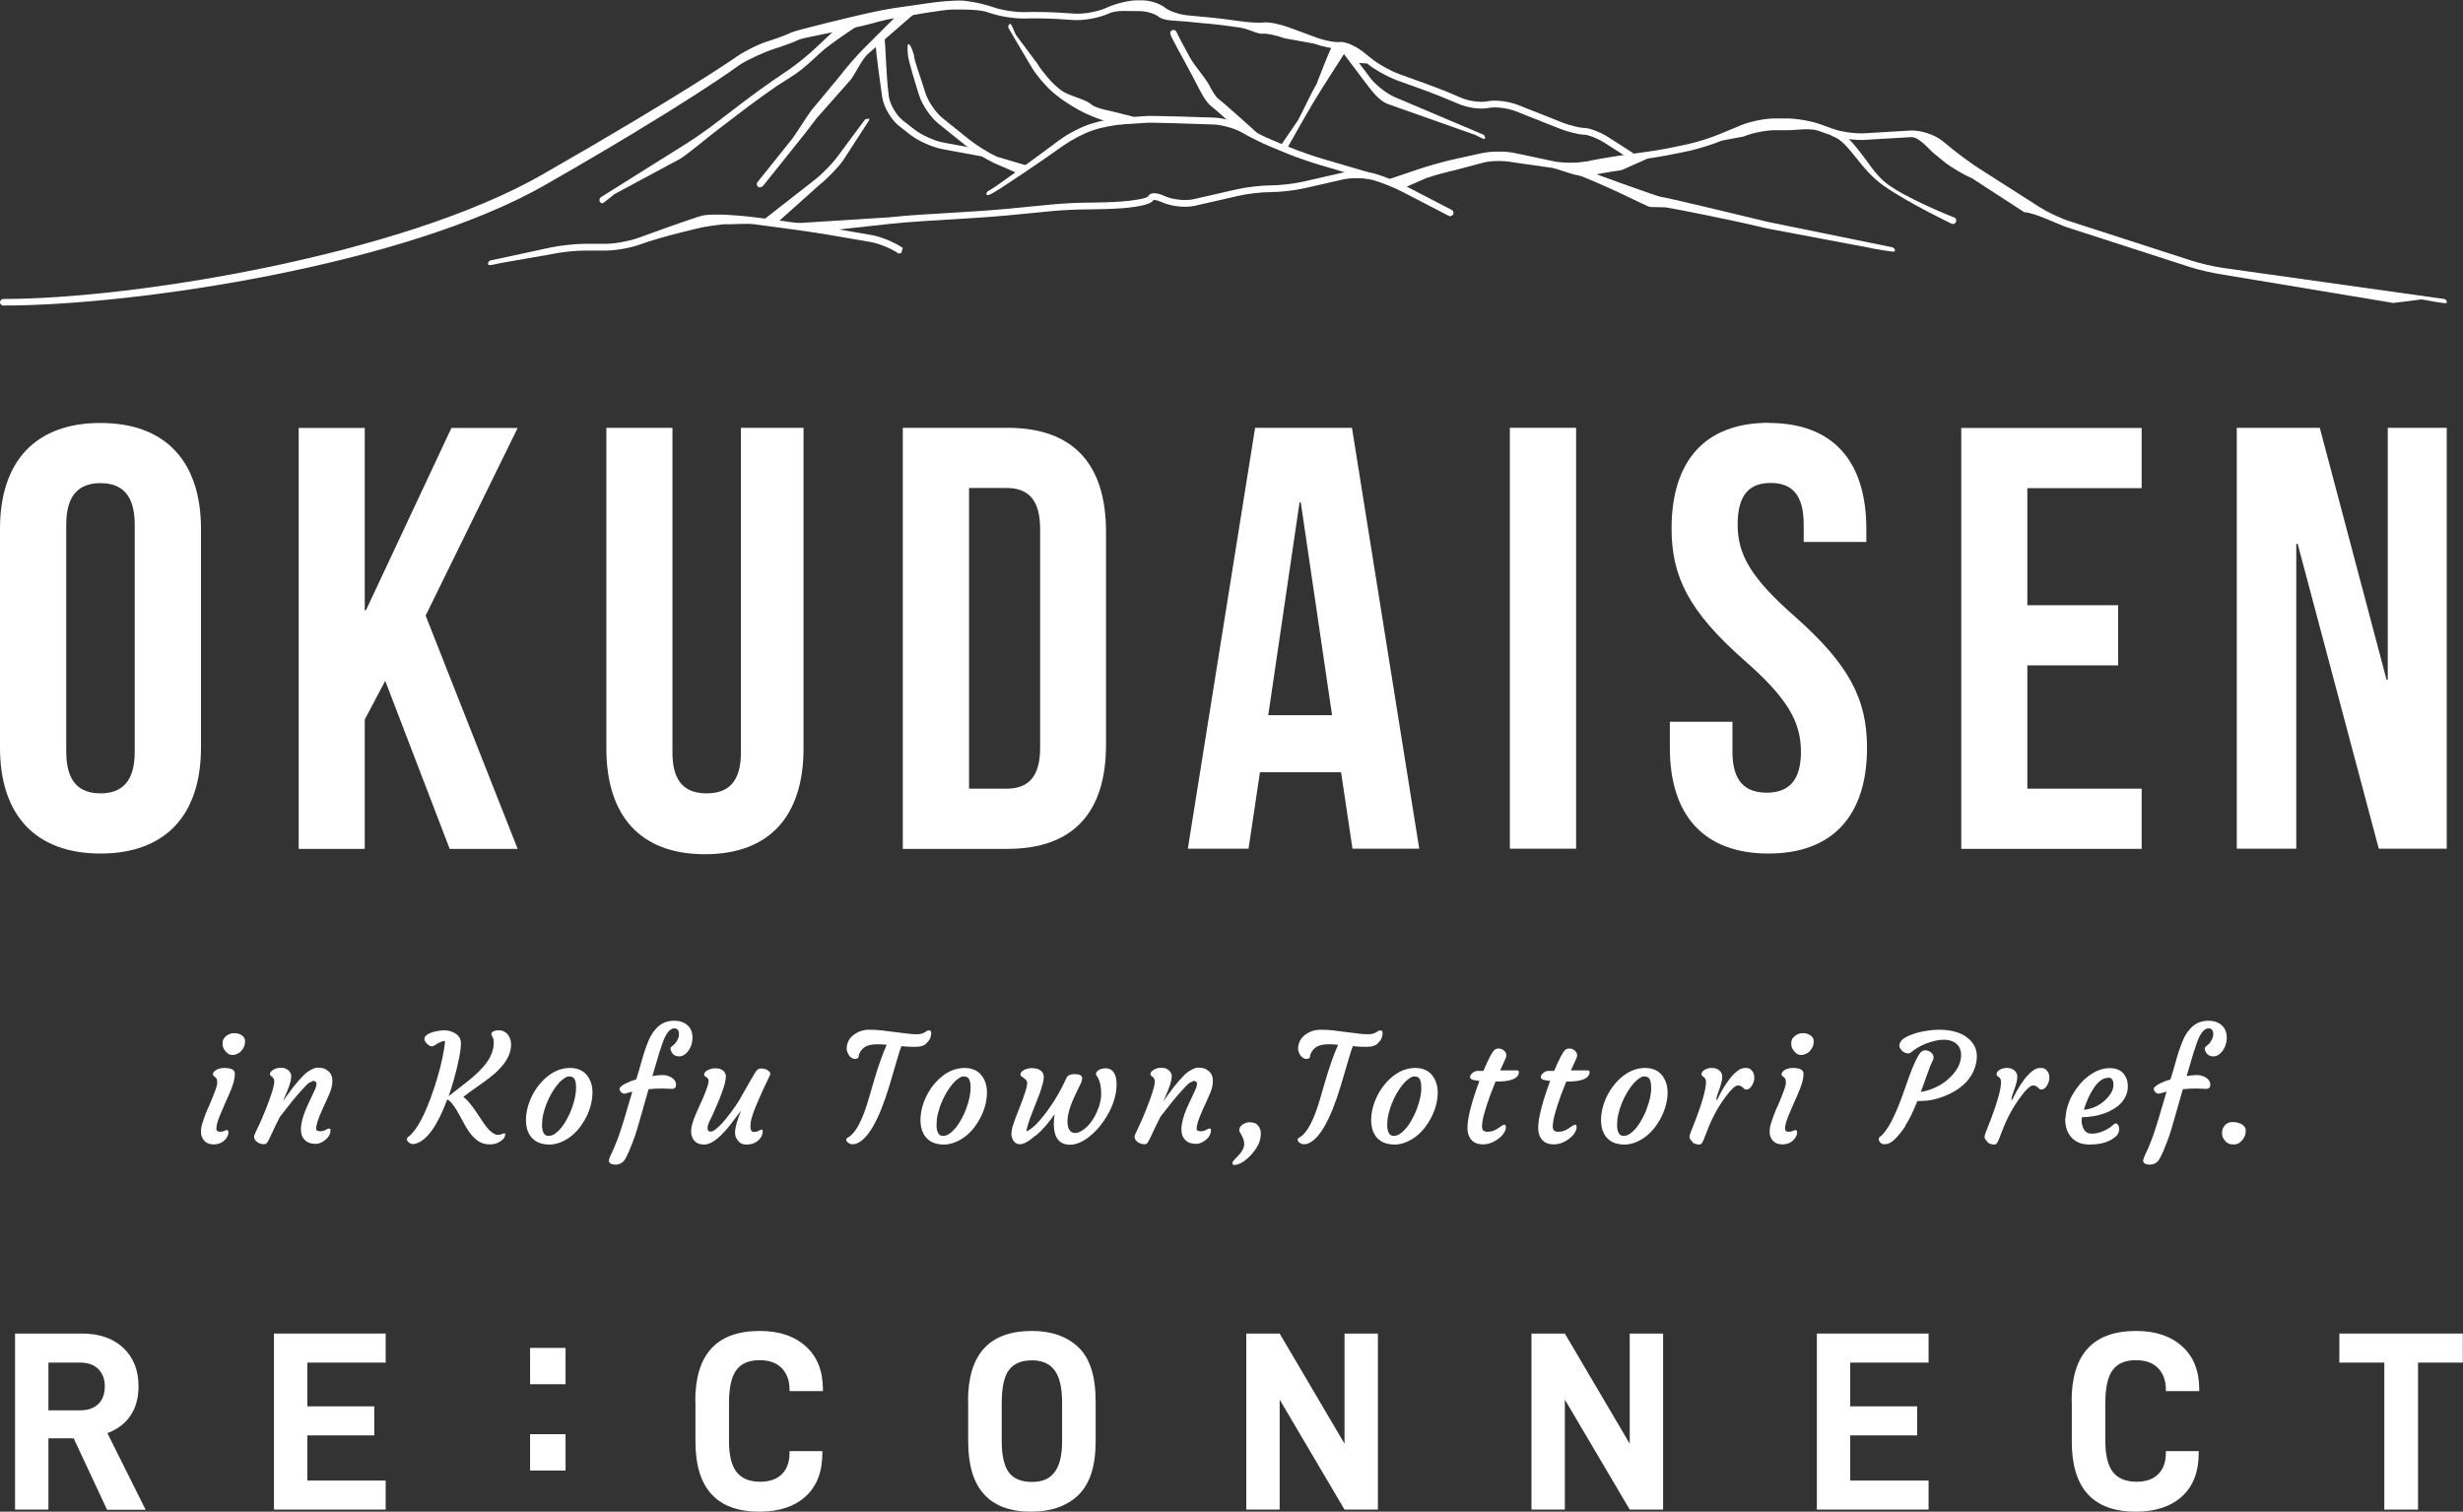 <?xml version="1.0" encoding="UTF-8"?>
<svg id="_レイヤー_2" data-name="レイヤー_2" xmlns="http://www.w3.org/2000/svg" viewBox="0 0 142.41 87.42">
  <rect x="0" y="0" width="142.41" height="87.42" fill="#333333" stroke="none"/>
  <defs>
    <style>
      .cls-1 {
        fill: #fff;
      }
    </style>
  </defs>
  <g id="_背景" data-name="背景">
    <g>
      <g>
        <g>
          <path class="cls-1" d="M0,30.58c0-3.9,2.05-6.12,5.81-6.12s5.81,2.23,5.81,6.12v12.66c0,3.89-2.05,6.12-5.81,6.12s-5.81-2.23-5.81-6.12v-12.66ZM3.83,43.48c0,1.74.76,2.4,1.98,2.4s1.98-.66,1.98-2.4v-13.14c0-1.74-.76-2.4-1.98-2.4s-1.98.66-1.98,2.4v13.14Z"/>
          <path class="cls-1" d="M22.27,39.38l-1.18,2.23v7.48h-3.82v-24.34h3.82v10.54h.07l4.94-10.54h3.83l-5.32,10.85,5.32,13.49h-3.93l-3.72-9.7Z"/>
          <path class="cls-1" d="M38.88,24.74v18.78c0,1.74.76,2.36,1.98,2.36s1.98-.63,1.98-2.36v-18.78h3.62v18.54c0,3.89-1.95,6.12-5.7,6.12s-5.7-2.23-5.7-6.12v-18.54h3.83Z"/>
          <path class="cls-1" d="M52.2,24.74h6.05c3.83,0,5.7,2.12,5.7,6.02v12.31c0,3.9-1.88,6.02-5.7,6.02h-6.05v-24.34ZM56.03,28.22v17.39h2.16c1.22,0,1.95-.63,1.95-2.36v-12.66c0-1.74-.73-2.37-1.95-2.37h-2.16Z"/>
          <path class="cls-1" d="M82.06,49.08h-3.86l-.66-4.42h-4.69l-.66,4.42h-3.51l3.89-24.34h5.6l3.89,24.34ZM73.33,41.36h3.69l-1.81-12.31h-.07l-1.81,12.31Z"/>
          <path class="cls-1" d="M87.3,24.74h3.83v24.34h-3.83v-24.34Z"/>
          <path class="cls-1" d="M102.28,24.46c3.72,0,5.63,2.23,5.63,6.12v.76h-3.62v-1.01c0-1.74-.7-2.4-1.91-2.4s-1.91.66-1.91,2.4.77,3.09,3.27,5.29c3.2,2.82,4.21,4.83,4.21,7.62,0,3.89-1.95,6.12-5.7,6.12s-5.7-2.23-5.7-6.12v-1.5h3.62v1.74c0,1.74.77,2.36,1.98,2.36s1.98-.63,1.98-2.36-.77-3.1-3.27-5.29c-3.2-2.82-4.21-4.83-4.21-7.62,0-3.9,1.91-6.12,5.63-6.12Z"/>
          <path class="cls-1" d="M117.22,35h5.25v3.48h-5.25v7.13h6.61v3.48h-10.43v-24.34h10.43v3.48h-6.61v6.78Z"/>
          <path class="cls-1" d="M132.84,31.45h-.07v17.63h-3.44v-24.34h4.8l3.86,14.57h.07v-14.57h3.41v24.34h-3.93l-4.69-17.63Z"/>
        </g>
        <g>
          <path class="cls-1" d="M13.1,65.35c.07,0,.11.05.11.14,0,.13-.06.26-.17.39-.17.2-.4.3-.68.3-.33,0-.55-.13-.67-.4-.05-.09-.07-.21-.07-.34s.02-.28.07-.44c.05-.16.1-.33.17-.51s.14-.36.23-.54l.22-.53c.16-.4.25-.66.25-.79s-.01-.21-.04-.25c-.03-.04-.06-.07-.09-.1l-.08-.06s-.04-.05-.04-.1.02-.1.06-.14.09-.08.15-.12c.13-.06.27-.1.44-.1.41,0,.62.11.62.33,0,.25-.07.54-.2.87-.13.33-.25.59-.34.79l-.25.58c-.19.43-.28.74-.28.93,0,.12.06.19.19.19s.21-.02.27-.05.11-.05.14-.05ZM13.96,60.77c-.06.07-.13.12-.21.16-.08.04-.16.07-.25.08-.09,0-.17,0-.25-.04-.08-.04-.14-.09-.2-.16-.12-.14-.18-.28-.18-.43s.02-.25.07-.32.1-.13.18-.18c.14-.09.26-.13.38-.13s.21,0,.28.03c.07.02.13.05.18.08.14.09.21.21.21.34s-.02.25-.06.33c-.04.09-.09.17-.15.23Z"/>
          <path class="cls-1" d="M18.03,62.56c-.09,0-.21.08-.37.25-.16.17-.3.32-.42.46l-.36.43-.69.88c-.16.31-.29.57-.38.77l-.23.49c-.06.12-.11.21-.15.26-.04.05-.1.07-.18.07s-.15-.01-.22-.04c-.07-.03-.13-.06-.18-.1-.11-.09-.16-.19-.16-.3,0-.04.03-.13.09-.25l.16-.34c.05-.1.11-.23.18-.39l.24-.58c.33-.83.5-1.37.5-1.61,0-.13-.04-.23-.13-.29l-.08-.06s-.04-.05-.04-.1.02-.1.06-.14.09-.08.15-.12c.13-.06.25-.1.38-.1s.23.01.3.04.13.07.18.11c.1.1.16.2.16.31s-.01.22-.04.32c-.03.11-.06.22-.1.33-.04.11-.08.22-.13.33-.05.11-.09.2-.12.28l-.08.18s-.03.06-.02.04c.31-.43.52-.71.62-.84l.3-.36c.22-.25.39-.42.51-.5.25-.17.45-.25.59-.25s.26.02.36.05c.1.04.18.09.26.16.16.14.23.33.23.55s-.05.46-.15.7c-.1.24-.19.44-.26.59-.07.15-.15.3-.21.46-.21.47-.32.81-.32,1.03,0,.1.08.14.23.14.12,0,.23-.03.32-.08.1-.05.16-.08.19-.08.06,0,.09.03.09.09,0,.25-.13.46-.38.63-.17.12-.33.17-.47.17s-.26-.02-.36-.05c-.09-.03-.18-.08-.25-.15-.17-.15-.25-.36-.25-.63,0-.33.1-.74.31-1.23.15-.34.26-.56.32-.69l.14-.3c.09-.18.13-.32.13-.43s-.08-.16-.23-.16Z"/>
          <path class="cls-1" d="M29.13,65.52c.05,0,.08.03.08.09s-.02.12-.06.19-.1.12-.18.18c-.19.14-.4.2-.62.2s-.4-.03-.53-.1c-.14-.06-.26-.15-.38-.26-.12-.11-.22-.23-.32-.37-.1-.14-.19-.29-.27-.44l-.25-.46c-.29-.55-.54-.88-.74-.97-.57,1.54-1.19,2.39-1.84,2.56-.04.01-.09.02-.14.02s-.1,0-.14-.03c-.04-.02-.08-.04-.11-.07-.06-.05-.1-.11-.1-.17s.02-.11.07-.14c.49-.36.98-1.28,1.48-2.76.29-.87.49-1.65.6-2.34.03-.19.05-.34.05-.45-.12,0-.22.04-.32.09-.1.05-.19.1-.26.15-.07.05-.13.07-.17.07s-.09-.01-.15-.04c-.05-.03-.1-.06-.14-.11-.1-.1-.15-.19-.15-.26s.02-.14.07-.19c.05-.05.1-.09.18-.13.07-.04.15-.07.23-.09.09-.03.17-.05.25-.06.15-.03.29-.05.4-.05s.23.02.36.05c.12.04.23.09.32.15.2.14.3.32.3.53,0,.45-.14,1.16-.41,2.13-.09.32-.19.63-.3.95.68-.53,1.1-.85,1.24-.97.15-.12.3-.26.48-.43.17-.17.33-.34.46-.52.29-.39.43-.79.43-1.19,0-.15-.04-.27-.11-.38-.02-.04-.03-.07-.03-.11s.01-.06.04-.09c.03-.03.06-.05.1-.07.07-.03.17-.05.28-.05s.22.02.31.07.17.11.23.19c.12.16.18.34.18.56s-.04.42-.13.63c-.09.2-.2.39-.35.57-.15.18-.31.35-.5.51-.19.16-.38.31-.59.46l-.62.44c-.2.14-.39.28-.57.42.21.16.45.44.72.84l.33.49c.23.36.42.59.57.7.14.11.26.17.36.17s.17-.01.23-.04c.06-.03.11-.04.14-.04Z"/>
          <path class="cls-1" d="M30.8,65.85c-.12-.11-.21-.26-.28-.43s-.1-.38-.11-.62c0-.24.03-.48.09-.72.06-.24.15-.48.26-.7.11-.23.25-.44.4-.63.16-.2.33-.37.52-.52.41-.32.84-.47,1.28-.47.58,0,.97.26,1.18.77.15.37.15.82.03,1.34-.12.48-.34.92-.65,1.33-.31.4-.68.69-1.11.86-.21.08-.42.13-.63.13s-.39-.03-.55-.08c-.16-.05-.3-.14-.42-.25ZM31.61,63.8c-.08.21-.15.42-.2.64-.05.22-.07.43-.07.62,0,.2.03.35.09.46.06.11.15.17.28.17s.26-.04.38-.13c.13-.09.25-.21.37-.35.12-.15.23-.32.33-.51.1-.19.2-.39.27-.6.17-.45.25-.86.25-1.21,0-.31-.06-.51-.19-.59-.05-.03-.12-.05-.21-.05s-.2.04-.31.13c-.12.08-.24.19-.36.34-.12.14-.23.31-.34.49-.11.19-.21.39-.29.6Z"/>
          <path class="cls-1" d="M35.22,67.07c0-.06.04-.18.13-.35.09-.18.19-.4.29-.67.11-.27.21-.56.3-.85.1-.3.19-.61.29-.95l.33-1.12-.44.12c-.11,0-.2-.06-.27-.17-.02-.03-.03-.07-.03-.11s.03-.09.1-.15c.07-.06.15-.11.25-.16.2-.1.4-.18.61-.23l.04-.12c.08-.24.15-.48.22-.74s.14-.5.22-.75c.08-.24.17-.47.26-.69.1-.22.21-.41.35-.57.29-.36.66-.53,1.1-.53.33,0,.59.09.78.26s.29.41.29.71-.09.58-.27.81c-.15.19-.32.28-.5.28-.23,0-.38-.1-.47-.31-.02-.05-.03-.1-.03-.14,0-.06.04-.12.13-.17.16-.12.26-.28.33-.47.02-.06.03-.12.03-.18,0-.23-.09-.35-.27-.35-.25,0-.48.28-.68.84-.06.17-.12.36-.19.57l-.4,1.35c.26-.04.44-.06.56-.06s.22.01.31.04c.09.03.17.06.25.11.17.11.25.25.25.41s-.08.24-.24.24l-.54-.02c-.29,0-.56.01-.81.04l-.35,1.23c-.23.83-.41,1.44-.56,1.81-.14.38-.28.7-.42.96-.13.24-.32.36-.58.36s-.39-.09-.39-.26Z"/>
          <path class="cls-1" d="M44,65.31c.06,0,.1.03.1.1,0,.25-.12.45-.36.62-.16.11-.36.16-.57.16-.18,0-.32-.04-.41-.13-.17-.15-.26-.34-.26-.56,0-.28.12-.71.35-1.28-.43.59-.74.98-.91,1.17-.17.19-.33.34-.46.45-.28.23-.54.35-.77.35-.35,0-.58-.15-.7-.45-.03-.09-.05-.2-.05-.32s.02-.25.06-.4c.04-.15.09-.3.16-.46.06-.16.14-.33.21-.49l.23-.51c.29-.65.4-1.04.33-1.16-.03-.05-.1-.11-.19-.16-.03-.02-.05-.05-.05-.1s.02-.1.06-.14.09-.08.16-.12c.14-.06.28-.1.41-.1s.24.02.31.04c.07.03.13.07.18.11.09.09.14.2.14.31s-.02.24-.05.38c-.04.14-.08.29-.14.45-.06.16-.12.33-.19.51-.19.46-.33.76-.39.9l-.16.33c-.09.19-.13.33-.13.41s.01.13.04.17c.03.03.07.05.14.05s.14-.03.23-.09c.09-.06.18-.15.29-.25s.21-.22.33-.36c.11-.14.22-.28.33-.42.21-.29.37-.52.47-.69.6-1.06.92-1.61.96-1.66.09-.12.18-.18.28-.18s.18.01.25.03c.07.02.13.05.18.09.12.09.16.17.11.26-.69,1.43-1.06,2.34-1.11,2.71-.01.13-.02.21-.02.26,0,.21.06.32.19.32.12,0,.22-.02.3-.07.08-.04.13-.07.16-.07Z"/>
          <path class="cls-1" d="M53.61,65.85c-.12-.11-.21-.26-.28-.43s-.1-.38-.11-.62c0-.24.03-.48.09-.72.06-.24.15-.48.26-.7.11-.23.25-.44.4-.63.16-.2.33-.37.52-.52.41-.32.84-.47,1.28-.47.58,0,.97.26,1.18.77.15.37.15.82.03,1.34-.12.48-.34.92-.65,1.33-.31.4-.68.69-1.11.86-.21.08-.42.13-.63.13s-.39-.03-.55-.08c-.16-.05-.3-.14-.42-.25ZM54.42,63.8c-.08.21-.15.42-.2.64-.05.22-.07.43-.07.62,0,.2.03.35.09.46.06.11.15.17.28.17s.26-.04.38-.13c.13-.09.25-.21.37-.35.12-.15.23-.32.33-.51.1-.19.2-.39.27-.6.17-.45.25-.86.25-1.21,0-.31-.06-.51-.19-.59-.05-.03-.12-.05-.21-.05s-.2.04-.31.13c-.12.08-.24.19-.36.34-.12.14-.23.31-.34.49-.11.19-.21.39-.29.6Z"/>
          <path class="cls-1" d="M59.88,65.66c-.38.34-.69.51-.9.51s-.37-.11-.45-.34c-.03-.08-.05-.15-.05-.22,0-.18.03-.36.09-.53.06-.17.11-.33.17-.48l.37-.96c.14-.39.23-.66.26-.82s.03-.26-.01-.32-.09-.1-.14-.14c-.05-.04-.1-.08-.15-.11-.05-.03-.07-.07-.07-.12s.02-.1.06-.14c.04-.05.1-.08.16-.12.14-.06.28-.1.42-.1s.26.02.34.04c.08.03.15.07.21.11.1.09.16.2.16.34s-.02.28-.07.44c-.04.16-.1.34-.16.52-.07.18-.14.37-.22.57l-.23.58c-.18.47-.29.82-.33,1.06.26-.09.62-.41,1.05-.97.48-.61.9-1.31,1.26-2.09.04-.1.09-.16.16-.19.1-.05.23-.07.38-.06.25,0,.37.08.38.23,0,.09-.02.18-.07.29s-.1.19-.13.26l-.16.34c-.33.67-.49,1.21-.49,1.63,0,.29.08.49.24.6.05.03.11.05.21.05s.2-.03.33-.1c.13-.07.25-.16.36-.27.12-.12.22-.25.32-.4.1-.15.19-.32.26-.49.16-.37.23-.7.23-.98,0-.49-.09-.85-.27-1.08-.06-.07-.04-.16.05-.26.1-.1.27-.16.49-.16.27,0,.46.15.56.46.04.12.06.29.06.52s-.04.49-.12.77c-.08.28-.19.56-.33.82-.14.26-.3.5-.48.73-.18.23-.37.42-.57.59-.43.36-.83.53-1.19.53-.63,0-.94-.41-.94-1.22,0-.19.02-.37.05-.55-.33.48-.69.9-1.08,1.24Z"/>
          <path class="cls-1" d="M68.94,62.56c-.09,0-.21.08-.37.25-.16.17-.3.32-.42.46l-.36.43-.69.88c-.16.31-.29.57-.38.77l-.23.49c-.06.12-.11.21-.15.26-.04.05-.1.07-.18.07s-.15-.01-.22-.04c-.07-.03-.13-.06-.18-.1-.11-.09-.16-.19-.16-.3,0-.04.03-.13.09-.25l.16-.34c.05-.1.11-.23.18-.39l.24-.58c.33-.83.5-1.37.5-1.61,0-.13-.04-.23-.13-.29l-.08-.06s-.04-.05-.04-.1.02-.1.06-.14.09-.08.15-.12c.13-.06.25-.1.38-.1s.23.01.3.04.13.07.18.11c.1.1.16.2.16.31s-.01.22-.04.32c-.03.11-.06.22-.1.33-.04.11-.08.22-.13.33-.05.11-.09.2-.12.28l-.08.18s-.03.06-.02.04c.31-.43.52-.71.62-.84l.3-.36c.22-.25.39-.42.51-.5.25-.17.45-.25.59-.25s.26.02.36.05c.1.04.18.09.26.16.16.14.23.33.23.55s-.05.46-.15.7c-.1.24-.19.44-.26.59-.07.15-.15.3-.21.46-.21.47-.32.81-.32,1.03,0,.1.08.14.23.14.12,0,.23-.03.32-.08.1-.05.16-.08.19-.08.06,0,.09.03.09.09,0,.25-.13.46-.38.63-.17.12-.33.17-.47.17s-.26-.02-.36-.05c-.09-.03-.18-.08-.25-.15-.17-.15-.25-.36-.25-.63,0-.33.1-.74.31-1.23.15-.34.26-.56.32-.69l.14-.3c.09-.18.13-.32.13-.43s-.08-.16-.23-.16Z"/>
          <path class="cls-1" d="M71.99,67.11c-.11.08-.22.15-.33.19-.11.05-.2.07-.28.07s-.12-.03-.12-.09.03-.13.09-.19l.2-.21c.26-.26.39-.5.39-.71,0-.18-.06-.36-.17-.55-.04-.07-.07-.13-.1-.18-.03-.05-.02-.12.01-.21s.11-.17.22-.23c.11-.06.23-.1.35-.1s.22.02.3.05.14.08.19.14c.1.12.16.27.16.45s-.03.35-.08.49c-.05.15-.12.28-.21.41s-.18.25-.29.37c-.11.11-.22.21-.33.29Z"/>
          <path class="cls-1" d="M79.66,60.36c-.08.06-.18.11-.29.14-.11.03-.25.04-.44.04s-.42-.01-.71-.04c-.07.18-.14.4-.21.64l-.49,1.66c-.6,1.98-1.24,3.1-1.92,3.34-.05.02-.11.03-.18.03s-.14,0-.18-.03c-.05-.02-.08-.04-.12-.07-.06-.05-.09-.1-.09-.15s.01-.08.04-.1l.11-.07c.41-.26.78-.97,1.12-2.11l.3-1.03c.27-.93.53-1.66.77-2.19-.22-.02-.39-.03-.51-.03-.33,0-.57.05-.72.14-.14.09-.24.19-.3.3-.06.11-.09.18-.09.23,0,.08-.03.13-.08.15s-.09.03-.15.03-.12-.02-.19-.07c-.06-.04-.12-.1-.16-.17-.09-.14-.13-.29-.11-.47.02-.17.08-.32.17-.45.09-.13.21-.23.34-.31.24-.15.49-.22.76-.22s.52.01.76.04c.24.03.48.06.71.09.63.08,1.03.13,1.2.13s.3,0,.38-.03.15-.05.21-.09c.06-.04.1-.07.12-.08.02-.01.06-.02.12-.02.08,0,.12.06.11.19-.01.13-.04.24-.09.33-.05.09-.12.17-.2.23Z"/>
          <path class="cls-1" d="M53.56,60.36c-.08.06-.18.11-.29.14-.11.03-.25.04-.44.04s-.42-.01-.71-.04c-.07.18-.14.4-.21.64l-.49,1.66c-.6,1.98-1.24,3.1-1.92,3.34-.05.02-.11.03-.18.03s-.14,0-.18-.03c-.05-.02-.08-.04-.12-.07-.06-.05-.09-.1-.09-.15s.01-.08.04-.1l.11-.07c.41-.26.78-.97,1.12-2.11l.3-1.03c.27-.93.53-1.66.77-2.19-.22-.02-.39-.03-.51-.03-.33,0-.57.05-.72.14-.14.09-.24.19-.3.3-.06.11-.09.18-.09.23,0,.08-.03.13-.08.15s-.09.03-.15.03-.12-.02-.19-.07c-.06-.04-.12-.1-.16-.17-.09-.14-.13-.29-.11-.47.02-.17.08-.32.17-.45.09-.13.21-.23.34-.31.24-.15.49-.22.76-.22s.52.01.76.04c.24.03.48.06.71.09.63.08,1.03.13,1.2.13s.3,0,.38-.03.15-.05.21-.09c.06-.04.1-.07.12-.08.02-.01.06-.02.12-.02.08,0,.12.06.11.19-.01.13-.04.24-.09.33-.05.09-.12.17-.2.23Z"/>
          <path class="cls-1" d="M79.67,65.85c-.12-.11-.21-.26-.28-.43-.07-.17-.1-.38-.11-.62,0-.24.03-.48.09-.72.06-.24.15-.48.26-.7.11-.23.25-.44.4-.63.16-.2.33-.37.52-.52.41-.32.84-.47,1.28-.47.58,0,.97.26,1.18.77.15.37.16.82.03,1.34-.12.48-.34.92-.65,1.33-.31.4-.68.69-1.11.86-.21.08-.42.13-.63.13s-.39-.03-.55-.08c-.16-.05-.3-.14-.42-.25ZM80.48,63.8c-.08.21-.15.42-.2.64-.05.22-.07.43-.07.62s.03.35.09.46c.06.11.15.17.28.17s.26-.04.38-.13c.13-.09.25-.21.37-.35.12-.15.23-.32.33-.51.1-.19.2-.39.27-.6.17-.45.26-.86.25-1.21,0-.31-.06-.51-.19-.59-.05-.03-.12-.05-.21-.05s-.2.04-.31.13c-.12.08-.24.19-.36.34-.12.14-.23.31-.34.49-.11.19-.21.39-.29.6Z"/>
          <path class="cls-1" d="M86.95,65.03c.08,0,.12.05.12.16,0,.09-.03.18-.08.27-.08.16-.23.32-.46.47-.26.17-.52.25-.78.25-.45,0-.74-.2-.86-.61-.14-.48.07-1.5.65-3.06-.32-.03-.5-.08-.53-.17,0-.03-.01-.05-.01-.08s.01-.06.04-.1c.03-.04.06-.08.1-.11.1-.08.2-.12.3-.12h.33c.3-.71.52-1.12.65-1.22.06-.05.13-.07.21-.07s.14,0,.19.03c.05.02.1.05.14.08.09.08.14.18.14.28,0,.06-.02.12-.05.19l-.31.68h.1c.17,0,.32,0,.42,0h.24c.05,0,.12,0,.2,0s.12.03.12.09c0,.37-.44.56-1.32.56h-.03l-.29.74c-.32.88-.49,1.49-.49,1.85,0,.1.02.18.07.23.05.05.13.08.25.08s.24-.02.34-.06c.1-.04.19-.09.27-.14s.14-.1.2-.14.1-.06.14-.06Z"/>
          <path class="cls-1" d="M91.04,65.03c.08,0,.12.05.12.16,0,.09-.03.18-.08.27-.08.16-.23.32-.46.47-.26.17-.52.25-.78.25-.45,0-.74-.2-.86-.61-.14-.48.07-1.5.65-3.06-.32-.03-.5-.08-.53-.17,0-.03-.01-.05-.01-.08s.01-.06.04-.1c.03-.04.06-.08.1-.11.1-.08.2-.12.3-.12h.33c.3-.71.52-1.12.65-1.22.06-.05.13-.07.21-.07s.14,0,.19.03c.05.02.1.05.14.08.09.08.14.18.14.28,0,.06-.02.12-.05.19l-.31.68h.1c.17,0,.32,0,.42,0h.24c.05,0,.12,0,.2,0s.12.03.12.09c0,.37-.44.56-1.32.56h-.03l-.29.74c-.32.88-.49,1.49-.49,1.85,0,.1.02.18.07.23.05.05.13.08.25.08s.24-.02.34-.06c.1-.04.19-.09.27-.14s.14-.1.2-.14.1-.06.14-.06Z"/>
          <path class="cls-1" d="M92.96,65.85c-.12-.11-.21-.26-.28-.43-.07-.17-.1-.38-.11-.62,0-.24.03-.48.09-.72.06-.24.15-.48.26-.7.11-.23.25-.44.4-.63.16-.2.33-.37.52-.52.41-.32.84-.47,1.28-.47.58,0,.97.26,1.18.77.15.37.16.82.03,1.34-.12.48-.34.92-.65,1.33-.31.4-.68.69-1.11.86-.21.08-.42.13-.63.13s-.39-.03-.55-.08c-.16-.05-.3-.14-.42-.25ZM93.77,63.8c-.08.21-.15.42-.2.64-.05.22-.07.43-.07.62s.03.35.09.46c.06.11.15.17.28.17s.26-.04.38-.13c.13-.09.25-.21.37-.35.12-.15.23-.32.33-.51.1-.19.2-.39.27-.6.17-.45.26-.86.25-1.21,0-.31-.06-.51-.19-.59-.05-.03-.12-.05-.21-.05s-.2.04-.31.13c-.12.08-.24.19-.36.34-.12.14-.23.31-.34.49-.11.19-.21.39-.29.6Z"/>
          <path class="cls-1" d="M97.88,66.04c-.06-.04-.1-.09-.14-.14s-.05-.1-.05-.14,0-.08.02-.14c.02-.05.04-.12.07-.2.57-1.41.86-2.36.86-2.85,0-.14-.05-.23-.14-.29l-.08-.06s-.04-.05-.04-.1c0-.05.02-.1.05-.14s.08-.08.14-.12c.12-.06.25-.1.37-.1s.23.01.3.04c.07.03.13.07.18.11.11.1.16.21.16.32s-.01.23-.04.34c-.03.12-.06.23-.1.34-.04.11-.07.22-.11.32-.04.1-.06.17-.07.22-.02.1-.03.16-.03.19.07-.06.11-.12.12-.17l.16-.31c.37-.66.72-1.1,1.07-1.31.1-.06.22-.09.37-.09s.26.05.34.15c.09.1.13.21.14.33s0,.22-.03.3-.05.16-.1.23c-.09.16-.21.24-.34.24-.04,0-.07-.01-.1-.04l-.09-.08c-.09-.08-.18-.12-.27-.12s-.19.06-.31.17c-.12.11-.25.26-.38.44-.45.59-.81,1.25-1.09,1.98l-.19.49c-.05.12-.09.21-.13.26-.04.05-.09.08-.16.08s-.14-.01-.22-.04c-.07-.03-.14-.06-.19-.1Z"/>
          <path class="cls-1" d="M103.8,65.35c.07,0,.11.05.11.14,0,.13-.06.26-.17.39-.17.2-.4.3-.68.3-.33,0-.55-.13-.67-.4-.05-.09-.07-.21-.07-.34s.02-.28.07-.44c.05-.16.1-.33.17-.51s.14-.36.23-.54l.22-.53c.16-.4.25-.66.25-.79s-.01-.21-.04-.25-.06-.07-.09-.1l-.08-.06s-.04-.05-.04-.1.02-.1.06-.14.09-.08.15-.12c.13-.06.27-.1.44-.1.41,0,.62.11.62.33,0,.25-.07.54-.2.87-.13.33-.25.59-.34.79l-.25.58c-.19.43-.28.74-.28.93,0,.12.06.19.19.19s.21-.02.27-.05.11-.05.14-.05ZM104.66,60.77c-.06.07-.13.12-.21.16-.08.04-.16.07-.25.08-.09,0-.17,0-.25-.04-.08-.04-.14-.09-.2-.16-.12-.14-.18-.28-.18-.43s.02-.25.07-.32c.05-.07.11-.13.18-.18.14-.09.26-.13.38-.13s.21,0,.28.03.13.05.18.08c.14.09.21.21.21.34s-.02.25-.06.33c-.04.09-.09.17-.15.23Z"/>
          <path class="cls-1" d="M110.18,65.11c-.21.31-.42.57-.62.77-.2.2-.4.29-.59.29-.1,0-.17-.02-.22-.07-.08-.07-.12-.14-.12-.21s.02-.11.06-.14c.43-.31.9-1.21,1.42-2.71l.25-.71c.29-.81.53-1.31.73-1.51.07-.05.14-.08.22-.08s.14.01.2.04c.06.02.11.05.15.09.1.08.14.18.14.3,0,.04-.02.1-.06.18-.04.08-.08.18-.14.31l-.54,1.49c.68-.12,1.25-.41,1.7-.85.42-.41.63-.84.63-1.28,0-.41-.19-.69-.56-.82-.13-.05-.27-.07-.44-.07s-.34.02-.51.06c-.17.04-.35.1-.52.16-.34.14-.62.3-.84.49-.06.05-.12.08-.19.08s-.13-.01-.19-.04-.11-.06-.16-.11c-.1-.1-.16-.2-.16-.3s.04-.19.11-.28.17-.16.29-.22c.12-.07.26-.13.42-.18s.32-.1.49-.13c.34-.07.67-.11,1.01-.11s.64.04.92.12c.28.08.51.19.69.34.36.28.55.64.55,1.07v.07c-.03.53-.23,1-.6,1.41-.33.35-.76.63-1.28.83-.47.19-.92.28-1.34.28h-.11s-.07,0-.11,0c-.25.64-.49,1.12-.7,1.43Z"/>
          <path class="cls-1" d="M114.94,66.04c-.06-.04-.1-.09-.14-.14s-.05-.1-.05-.14,0-.08.02-.14c.02-.05.04-.12.07-.2.57-1.41.86-2.36.86-2.85,0-.14-.05-.23-.14-.29l-.08-.06s-.04-.05-.04-.1c0-.05.02-.1.05-.14s.08-.08.14-.12c.12-.06.25-.1.37-.1s.23.01.3.04c.07.03.13.07.18.11.11.1.16.21.16.32s-.01.23-.04.34c-.03.12-.06.23-.1.34-.04.11-.07.22-.11.32-.04.1-.06.17-.07.22-.02.1-.03.16-.03.19.07-.06.11-.12.12-.17l.16-.31c.37-.66.72-1.1,1.07-1.31.1-.06.22-.09.37-.09s.26.05.34.15c.09.1.13.21.14.33s0,.22-.03.3-.05.16-.1.23c-.09.16-.21.24-.34.24-.04,0-.07-.01-.1-.04l-.09-.08c-.09-.08-.18-.12-.27-.12s-.19.06-.31.17c-.12.11-.25.26-.38.44-.45.59-.81,1.25-1.09,1.98l-.19.49c-.05.12-.09.21-.13.26-.04.05-.09.08-.16.08s-.14-.01-.22-.04c-.07-.03-.14-.06-.19-.1Z"/>
          <path class="cls-1" d="M119.43,64.66c.01-.25.05-.48.12-.7.07-.22.16-.44.28-.65.12-.21.26-.41.42-.6.16-.19.33-.35.52-.49.4-.3.81-.45,1.22-.45.48,0,.8.2.96.6.06.14.08.3.08.48,0,.18-.04.36-.11.51s-.16.3-.28.43c-.12.13-.26.24-.43.34-.16.1-.34.19-.54.26-.4.14-.83.21-1.29.22-.01.04-.02.1-.02.18s0,.17.03.26c.02.1.05.18.1.26.1.17.25.25.44.25.33,0,.65-.1.96-.29.11-.06.2-.13.27-.2s.13-.1.18-.1.09.03.13.09c.04.06.06.13.06.21,0,.15-.04.28-.13.39-.36.36-.88.53-1.59.53-.41,0-.75-.12-1-.37-.28-.28-.41-.67-.4-1.15ZM121.9,62.33c-.3,0-.58.2-.85.61-.23.35-.42.76-.56,1.24.47-.05.88-.23,1.23-.56.32-.3.48-.6.48-.88s-.1-.42-.29-.42Z"/>
          <path class="cls-1" d="M123.93,67.07c0-.06.04-.18.13-.35.09-.18.19-.4.29-.67.11-.27.21-.56.3-.85.1-.3.19-.61.29-.95l.33-1.12-.44.12c-.11,0-.2-.06-.27-.17-.02-.03-.03-.07-.03-.11s.03-.09.1-.15c.07-.06.15-.11.25-.16.2-.1.4-.18.61-.23l.04-.12c.08-.24.15-.48.22-.74s.14-.5.22-.75c.08-.24.17-.47.26-.69.1-.22.21-.41.35-.57.29-.36.66-.53,1.1-.53.33,0,.59.09.78.26s.29.41.29.71-.09.58-.27.81c-.15.19-.32.28-.5.28-.23,0-.38-.1-.47-.31-.02-.05-.03-.1-.03-.14,0-.06.04-.12.13-.17.16-.12.26-.28.33-.47.02-.06.03-.12.03-.18,0-.23-.09-.35-.27-.35-.25,0-.48.28-.68.84-.06.17-.12.36-.19.57l-.4,1.35c.26-.04.44-.06.56-.06s.22.01.31.04c.09.03.17.06.25.11.17.11.25.25.25.41s-.08.24-.24.24l-.54-.02c-.29,0-.56.01-.81.04l-.35,1.23c-.23.83-.41,1.44-.56,1.81-.14.38-.28.7-.42.96-.13.24-.32.36-.58.36s-.39-.09-.39-.26Z"/>
          <path class="cls-1" d="M128.68,66c-.06-.06-.11-.13-.15-.21s-.05-.17-.05-.28.02-.2.06-.28.09-.15.15-.2c.11-.09.23-.14.35-.14s.23,0,.31.03c.09.02.17.04.24.08.17.09.26.22.26.39,0,.21-.07.4-.21.55-.13.15-.26.23-.4.24-.14.01-.25,0-.34-.03-.09-.04-.16-.08-.23-.15Z"/>
        </g>
        <g>
          <g>
            <path class="cls-1" d="M.19,17.67C.09,17.67,0,17.58,0,17.48s.09-.19.19-.19c7.6,0,23.06-2.56,31.14-7.18,8.18-4.68,11.24-6.81,11.27-6.84.45-.31,1.24-.71,1.76-.87,0,0,1-.32,1.39-.52.29-.14,3.63-.94,4.3-1.09.52-.12,1.38-.29,1.91-.36l1.81-.26c.54-.08,1.3-.14,1.71-.14s1.18.14,1.71.31l.31.1c.48.16,1.3.28,1.8.26.53-.02,1.39,0,1.93.03l.92.06c.49.03,1.3-.11,1.75-.31l.07-.03c.5-.23,1.27-.42,1.7-.43h.31c.47-.02,1.09.18,1.39.43.23.19.84.4,1.32.44.52.05,1.13.11,1.36.13.23.02.85.09,1.38.17l.3.04c.56.08,1.14.1,1.34.07.31-.04.98.11,1.44.28l1.6.59c.51.19,1.1.29,1.32.26.38-.05,1.01.27,1.4.58l.46.37c.39.32,1.13.73,1.6.9l1.66.6c.5.18,1.31.5,1.8.72l.12.05c.45.2,1.15.29,1.53.21.46-.1,1.23,0,1.77.21l2.5.99c.52.21,1.11.34,1.33.34.35,0,1,.28,1.42.55l1.4.9c.09.06.12.18.06.27-.06.09-.18.12-.27.06l-1.4-.9c-.45-.29-1-.49-1.21-.49-.3,0-.95-.16-1.47-.37l-2.5-.99c-.46-.18-1.17-.27-1.55-.19-.46.1-1.23,0-1.76-.24l-.12-.05c-.49-.21-1.29-.53-1.78-.71l-1.66-.6c-.52-.19-1.29-.62-1.72-.97l-.54-.03c-.39-.32-.83-.86-1.03-.84-.35.04-1.04-.11-1.5-.28l-1.72-.31c-.51-.19-1.07-.29-1.25-.26-.26.04-.79-.28-1.34-.36l-.3-.04c-.53-.08-1.13-.15-1.36-.17-.23-.02-.84-.07-1.37-.13-.57-.06-1.33-.03-1.62-.27-.23-.19-.74-.34-1.14-.34h-.3c-.38.01-1-.07-1.46.14l-.07.03c-.51.23-1.38.38-1.94.35l-.92-.06c-.53-.03-1.37-.05-1.89-.03-.54.02-1.41-.11-1.93-.28l-.31-.1c-.48-.16-1.57-.14-1.95-.14s-1.03.12-1.55.19l-1.87.32c-.52.07-1.2.29-1.71.41-1.52.36-3.57.72-3.77.82-.42.21-1.41.53-1.45.54-.48.15-1.56.63-1.98.92-.03.02-2.99,2.22-11.19,6.91C23.48,15.33,7.84,17.67.19,17.67Z"/>
            <path class="cls-1" d="M51.97,14.67c-.41-.29-1.17-.6-1.66-.68l-2.33-.4c-.52-.09-1.38-.22-1.9-.29l-2.45-.33c-.52-.07-1.27.02-1.8,0,0,0-.78.09-1.14.16-.25.05-2.36.53-3.72,1.02-.52.19-1.39.34-1.94.34h-1.23c-.52,0-1.36.09-1.87.2l-3.03.53c-.1.02-.66.18-.68.07-.02-.1.04-.21.15-.23l3.48-.75c.53-.11,1.41-.21,1.95-.21h1.23c.5,0,1.33-.15,1.81-.32.35-.13,3.44-1.25,3.8-1.32.4-.07,1.07-.05,1.1-.05.54.02,1.41.09,1.94.16l2.45.33c.53.07,1.39.2,1.92.29l2.33.4c.55.09,1.37.43,1.82.75l-.07.21c.09.06-.15.11-.15.11Z"/>
            <path class="cls-1" d="M47.05,13.43c-.1,0-.18-.07-.19-.17-.01-.11-1.12-.33-1.01-.34l5.53-.35c.53-.06,1.4-.13,1.93-.16l3.07-.19c.53-.03,1.39-.1,1.92-.15l2.57-.25c.54-.05,1.41-.1,1.95-.1h.16c.53,0,1.39-.03,1.91-.07.7-.05,1.38-.18,1.48-.28.19-.38.83-.1.95-.04.44.21,1.21.3,1.69.19l2.54-.58c.53-.12,1.4-.22,1.93-.22s1.34-.1,1.85-.21l2.23-.51c.55-.13,1.41-.11,1.92.04.5.14,1.3.46,1.78.71l2.68,1.39c.09.05.13.17.08.26-.05.09-.17.13-.26.08l-2.68-1.39c-.46-.24-1.23-.55-1.71-.68-.45-.13-1.25-.14-1.73-.03l-2.23.51c-.53.12-1.4.22-1.93.22s-1.34.09-1.85.21l-2.54.58c-.56.13-1.42.03-1.94-.22-.18-.08-.41-.14-.46-.11-.11.22-.71.38-1.78.47-.54.04-1.41.07-1.94.07h-.16c-.52,0-1.38.04-1.91.09l-2.57.25c-.53.05-1.4.12-1.93.15l-3.07.19c-.53.03-1.39.11-1.91.16l-4.35.48s-.01,0-.02,0Z"/>
            <path class="cls-1" d="M140.04,17.31s-1.65.22-1.66.21l-9.86-1.64c-.54-.08-1.39-.27-1.91-.44l-7.11-2.3c-.52-.17-1.81-.83-2.46-.87l-3-1.95c-.37-.15-1.19-.61-1.61-.95l-.59-.48c-.37-.31-.88-.99-1.36-.96l-2.69.16c-.55.03-1.43-.09-1.95-.28l-.71-.25c-.48-.17-1.29-.03-1.8-.03h-.72c-.5,0-1.32.16-1.78.36l-1.27.24c-.5.21-1.34.47-1.87.59l-.52.11c-.53.11-1.39.27-1.91.34l-1.5.67c-.53.07-1.37.22-1.89.32h-.07c-.54.12-1.5-.33-2.04-.45l-2.25-.32c-.49-.1-1.2-.11-1.69,0l-1.69.45c-.52.12-1.14.28-1.64.45l-1.35.59c-.1.03-.88-.18-.91-.28-.03-.1.02-.21.12-.25l1.71-.58c.51-.17,1.35-.41,1.88-.53l1.72-.38c.54-.12,1.43-.13,1.97,0l2.22.47c.49.1,1.32.11,1.81.01h.07c.52-.12,1.38-.26,1.91-.34l1.57-.22c.52-.07,1.37-.22,1.89-.34l.52-.11c.51-.11,1.32-.37,1.8-.57l1.25-.52c.51-.21,1.38-.39,1.93-.39h.72c.55,0,1.42.15,1.94.34l.71.26c.47.17,1.3.29,1.8.26l2.69-.16c.58-.03,1.39.23,1.85.6l.59.48c.41.33,1.1.84,1.54,1.12l3.49,2.23c.44.28,1.19.64,1.69.8l7.11,2.3c.5.16,1.32.35,1.84.42l12.74,1.79c.11.01.18.11.16.22-.01.1-1.33-.19-1.43-.19Z"/>
            <path class="cls-1" d="M43.95,10.84s-.09-.01-.12-.04c-.08-.07-.1-.19-.03-.27l1.93-2.41c.33-.41.88-1.34,1.2-1.76l1.67-2.01c.32-.43.9-1.09,1.28-1.48l2.39-2.39c.08-.08.2-.08.27,0s.71-.03.64.04l-3.02,2.62c-.37.37-.66,1.05-.97,1.47l-1.96,2.21c-.32.43-.85,1.12-1.19,1.53l-1.93,2.41s-.09.07-.15.07Z"/>
            <path class="cls-1" d="M34.85,11.76c-.06,0-.13-.03-.16-.09-.06-.09-.03-.21.06-.27l4.94-3.1c.45-.28,1.15-.77,1.57-1.09l1.81-1.38c.43-.33,1.14-.84,1.57-1.14l1-.68c.43-.3,1.09-.83,1.47-1.19.29-.27,1.72-1.63,1.92-1.76.09-.06.21-.04.27.05.06.09.79.05.7.11-.13.09-1.97,1.26-2.62,1.88-.39.37-.96.89-1.4,1.19l-1.12.72c-.43.3-1.13.8-1.56,1.12l-1.81,1.38c-.43.32-1.68,1.37-2.14,1.66l-3.83,2.06s-.63.52-.67.52Z"/>
            <path class="cls-1" d="M57.04,11.26c-.02-.1.03-.2.13-.23.26-.11,2.65-1.86,4.1-2.94.44-.33,1.22-.74,1.75-.91l.06-.02c.52-.17,1.39-.34,1.93-.37,0,0,.99-.05,1.26-.08.35-.03,3.55.08,3.91.09.56.02,1.37.25,1.82.52.41.25,1.14.61,1.63.81l.99.41c.49.2,1.3.48,1.8.63l2.69.79c.1.03.16.14.13.24s-.14.16-.24.13l-2.69-.79c-.52-.15-1.34-.44-1.84-.64l-.99-.41c-.5-.2-1.25-.58-1.68-.83-.39-.23-1.14-.44-1.63-.46-1.42-.05-3.62-.12-3.86-.1-.27.03-1.27.08-1.27.08-.51.03-1.35.18-1.83.35l-.06.02c-.48.16-1.23.56-1.64.85-1.24.89-4.01,2.77-4.24,2.83-.02,0-.19.11-.22.02Z"/>
            <path class="cls-1" d="M74.2,8.74s-.07,0-.1-.03c-.09-.05-.12-.17-.07-.26l1.02-1.5c.26-.46.77-1.6,1.06-2.06,0,0,.76-1.98.89-2.17.06-.09.74-.19.83-.13.09.06.11.18.05.27-.13.19-1.44,2.25-1.44,2.25-.29.45-.73,1.19-.99,1.65l-1.08,1.9c-.04.06-.1.1-.17.1Z"/>
            <path class="cls-1" d="M58.94,10.05s-.06,0-.08-.02l-1.4-.61c-.49-.23-1.24-.7-1.67-1.04l-1.53-1.23c-.44-.35-.94-1.08-1.11-1.62-.11-.34-.66-2.08-.66-2.41,0-.11-.06-.57.05-.57s.32.62.32.73c0,.2.4,1.3.66,2.13.15.47.6,1.12.99,1.43l1.53,1.23c.41.33,1.12.77,1.59.99l1.86.55c.1.04-.33.23-.37.32-.03.07-.1.11-.18.11Z"/>
            <path class="cls-1" d="M56.73,9.03s-.02,0-.04,0l-2.22-.41c-.55-.1-1.35-.46-1.8-.8l-.68-.53c-.46-.36-.89-1.09-.98-1.67-.31-2.15-.44-3.31-.39-3.47.03-.1.53-.19.64-.16.1.03-.1-.03-.13.06.08.54.09,2.17.26,3.51.06.48.45,1.13.83,1.42l.68.53c.39.3,1.14.64,1.63.73l2.22.41c.1.02.17.12.15.23-.02.09-.1.16-.19.16Z"/>
            <path class="cls-1" d="M64.82,7.19c-.65,0-1.9-.56-2.05-.63-.5-.23-1.25-.69-1.67-1.04l-.15-.12c-.43-.35-1-1.02-1.29-1.49l-1.34-2.27c-.05-.09-.02-.21.07-.26.09-.05.29.55.35.64l1.26,1.69c.26.43.8,1.07,1.2,1.39l.15.12c.43.32,1.36.5,1.71.79.38.32,1.14.37,1.98.62.11,0,.79.2.8.31,0,.11-.86.24-.97.25-.02,0-.04,0-.06,0Z"/>
            <path class="cls-1" d="M71.74,7.58s-.09-.02-.13-.05c-.37-.34-1.39-1.25-1.59-1.4-.28-.2-.6-.83-.64-.9-.24-.47-.64-1.23-.9-1.7-.12-.22-.75-1.35-.81-1.55-.03-.1.02-.21.12-.24.1-.03.21.02.24.12.04.11.43.85.78,1.48.26.47.89,1.16,1.13,1.63.12.24.36.65.52.76.26.18,2.3,2.02,2.35,2.07.08.07-.86-.36-.93-.29-.04.04-.09.06-.14.06Z"/>
            <path class="cls-1" d="M85.2,7.76s-.05,0-.08-.02l-4.92-1.74c-.52-.22-.93-.81-1.27-1.25l-1.38-1.83c-.06-.09-.05-.21.04-.27.09-.06.21-.05.27.04l1.38,1.83c.3.4.94.89,1.39,1.09l5.12,2.17c.1.04.14.16.1.25-.03.07-.59-.27-.66-.27Z"/>
            <path class="cls-1" d="M44.27,13.05c-.06,0-.11-.03-.15-.07-.07-.08-.05-.21.03-.27l2.97-2.32c.4-.31,1-.92,1.3-1.33l1.58-2.13c.06-.09.37-.06.27-.04-.04,0,.02.02-.04.1l-1.49,2.3c-.32.44-.94,1.07-1.37,1.41l-2.55,2.28s-.49.07-.53.07Z"/>
          </g>
          <path class="cls-1" d="M108.19,14.34s-.03,0-.04,0l-5.99-1.13c-2.37-.57-5.63-1.19-5.86-1.22l-.88-.02c-.18,0-2.43-1.23-4.74-2.07-.1-.04-.15-.15-.11-.25.04-.1.15-.15.25-.11,1.96.72,4.96,1.8,5.19,1.84h0c.18,0,4.42,1.02,6.24,1.46l7.16,1.46c.1.02.17.12.15.23-.02.09-1.27-.17-1.36-.17Z"/>
          <path class="cls-1" d="M112.91,12.95s-.06,0-.08-.02c-.02-.01-2.44-1.16-3.89-2.17-.72-.5-1.21-1.12-1.64-1.66-.45-.56-.84-1.05-1.35-1.23-.1-.04-.15-.15-.12-.25.04-.1.15-.15.25-.12.61.22,1.04.74,1.52,1.36.42.52.74,1.11,1.36,1.65,1.01.87,3.97,2.05,4.04,2.07.1.04.14.16.09.26-.03.07-.1.11-.17.11Z"/>
        </g>
      </g>
      <g>
        <path class="cls-1" d="M2.8,83.17v4.13H.87v-10.18h3.87c.99,0,1.79.27,2.38.82.59.55.89,1.29.89,2.22,0,.67-.15,1.23-.46,1.7-.31.46-.76.8-1.34,1.02l2.21,4.43h-2.23l-1.93-4.13h-1.45ZM4.63,81.56c.45,0,.8-.12,1.05-.36.25-.24.38-.59.38-1.04,0-.41-.13-.74-.38-.99s-.6-.37-1.05-.37h-1.83v2.76h1.83Z"/>
        <path class="cls-1" d="M17.77,81.33h3.87v1.68h-3.87v2.61h4.53v1.68h-6.46v-10.18h6.46v1.68h-4.53v2.52Z"/>
        <path class="cls-1" d="M32.7,77.95v2.1h-2.05v-2.1h2.05ZM32.7,82.94v2.1h-2.05v-2.1h2.05Z"/>
        <path class="cls-1" d="M40.2,81.03c0-2.71,1.24-4.06,3.73-4.06,1.11,0,2,.29,2.66.89.66.59.99,1.42.99,2.49v.1h-1.93v-.09c0-.52-.15-.93-.45-1.24s-.73-.46-1.28-.46c-.62,0-1.07.19-1.35.58-.28.38-.42,1.01-.42,1.89v2.2c0,.83.15,1.43.44,1.8s.75.56,1.36.56c.55,0,.97-.15,1.26-.44s.44-.7.44-1.21v-.12h1.9v.1c0,1.09-.32,1.93-.97,2.52-.65.59-1.54.88-2.67.88-2.47,0-3.7-1.35-3.7-4.06v-2.33Z"/>
        <path class="cls-1" d="M55.97,81.03c0-2.71,1.23-4.06,3.7-4.06,1.13,0,2.03.32,2.69.95.66.63.99,1.67.99,3.11v2.33c0,1.44-.34,2.47-1.01,3.11s-1.58.95-2.72.95c-2.43,0-3.64-1.35-3.64-4.06v-2.33ZM61.41,83.33v-2.2c0-.87-.14-1.49-.43-1.88-.29-.39-.72-.58-1.31-.58-.62,0-1.07.19-1.34.57-.28.38-.41,1.01-.41,1.9v2.2c0,.84.14,1.44.41,1.81.28.37.72.55,1.34.55s1.03-.19,1.31-.57c.29-.38.43-.98.43-1.79Z"/>
        <path class="cls-1" d="M79.67,87.3h-1.93l-3.75-6.36v6.36h-1.93v-10.18h1.93l3.75,6.37v-6.37h1.93v10.18Z"/>
        <path class="cls-1" d="M96.16,87.3h-1.93l-3.75-6.36v6.36h-1.93v-10.18h1.93l3.75,6.37v-6.37h1.93v10.18Z"/>
        <path class="cls-1" d="M106.98,81.33h3.87v1.68h-3.87v2.61h4.53v1.68h-6.46v-10.18h6.46v1.68h-4.53v2.52Z"/>
        <path class="cls-1" d="M119.78,81.03c0-2.71,1.24-4.06,3.73-4.06,1.11,0,2,.29,2.66.89.66.59.99,1.42.99,2.49v.1h-1.93v-.09c0-.52-.15-.93-.45-1.24s-.73-.46-1.28-.46c-.62,0-1.07.19-1.35.58-.28.38-.42,1.01-.42,1.89v2.2c0,.83.15,1.43.44,1.8s.75.56,1.36.56c.55,0,.97-.15,1.26-.44s.44-.7.44-1.21v-.12h1.9v.1c0,1.09-.32,1.93-.97,2.52-.65.59-1.54.88-2.67.88-2.47,0-3.7-1.35-3.7-4.06v-2.33Z"/>
        <path class="cls-1" d="M139.81,78.8v8.5h-1.95v-8.5h-2.6v-1.68h7.14v1.68h-2.6Z"/>
      </g>
    </g>
  </g>
</svg>